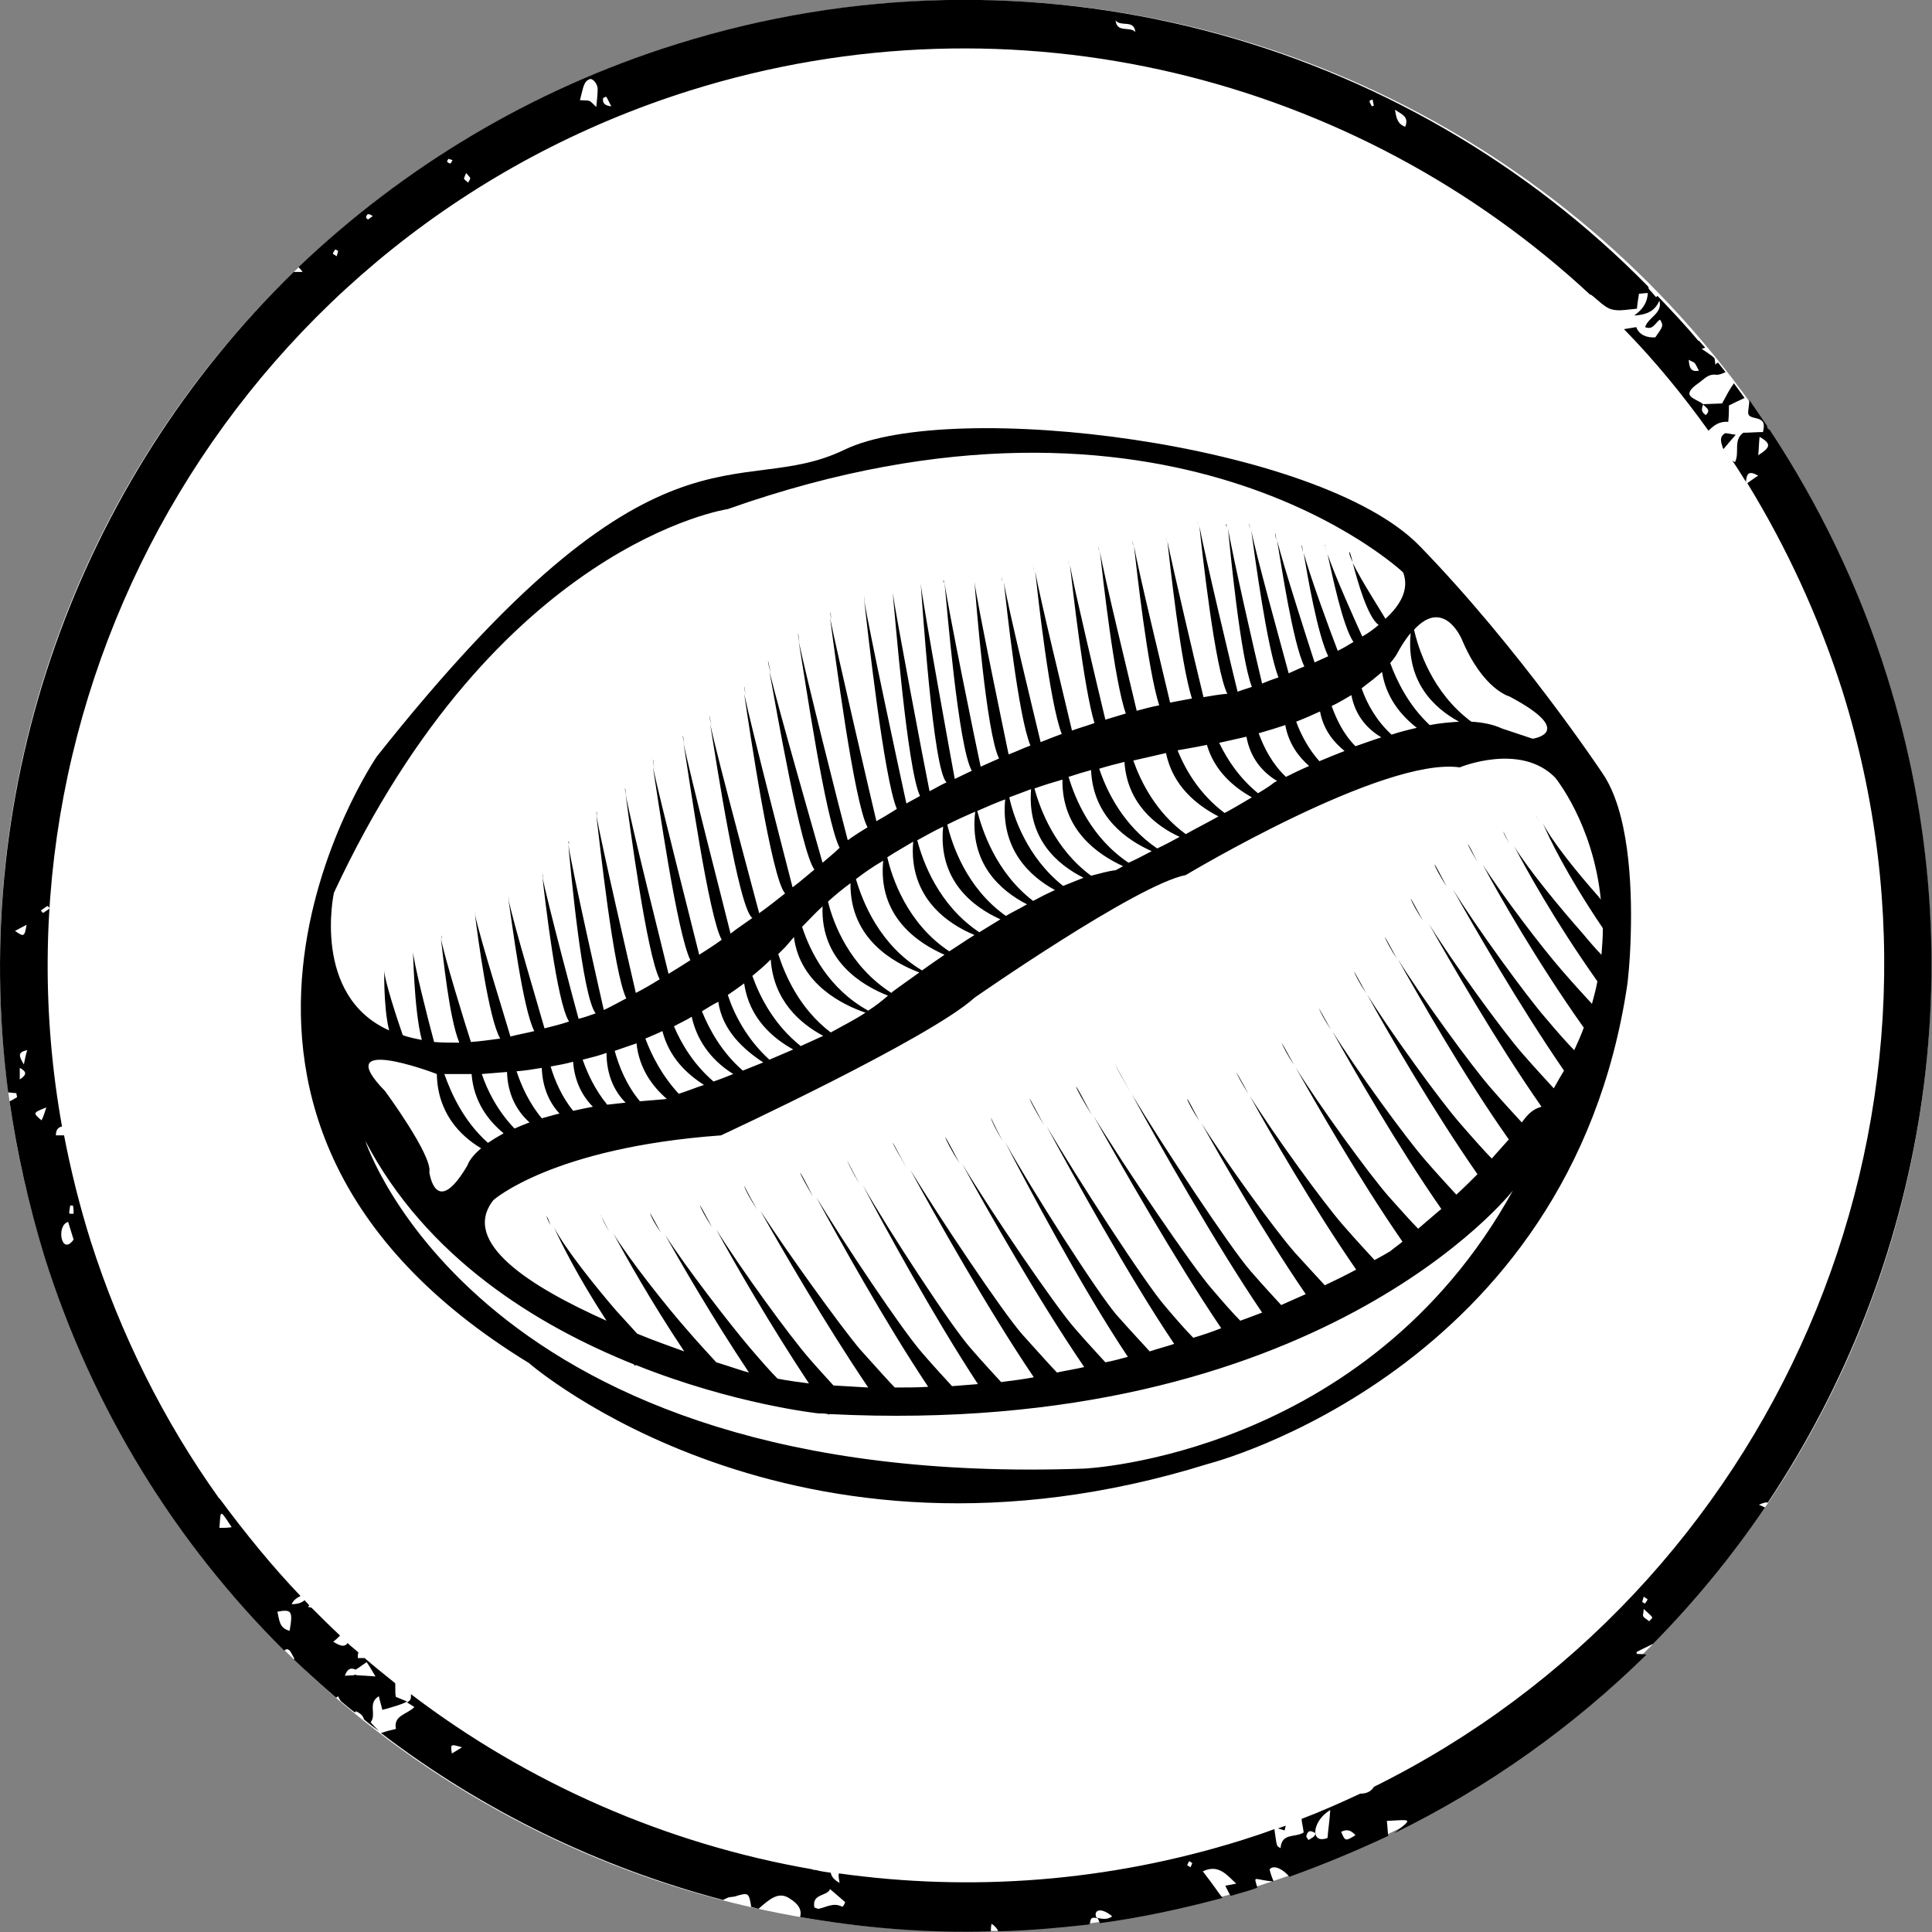 <?xml version="1.0" encoding="utf-8"?>
<!-- Generator: Adobe Illustrator 26.3.1, SVG Export Plug-In . SVG Version: 6.00 Build 0)  -->
<svg version="1.1" xmlns="http://www.w3.org/2000/svg" xmlns:xlink="http://www.w3.org/1999/xlink" x="0px" y="0px"
	 viewBox="0 0 283.5 283.5" style="enable-background:new 0 0 283.5 283.5;" xml:space="preserve">
<rect x="0" y="0" width="283.5" height="283.5" fill="#808080" stroke="none"/>
<style type="text/css">
	.st0{fill:#FFFFFF;}
</style>
<g id="Calque_2">
	<circle class="st0" cx="141.7" cy="141.7" r="141.7"/>
</g>
<g id="Calque_1">
	<g>
		<path d="M177.3,214.8c0,0,53.1-13.5,61.5-70.4c0,0,0.4-3.1,0.5-7.4l0,0l0,0c0.2-7.3-0.3-18-4.2-23.6c0,0-12.1-18.2-26.8-33.3
			S139.6,58.4,123.9,66S96.6,58.9,55.3,111c0,0-36.4,53.1,22.3,89C77.6,200,116.3,233.8,177.3,214.8z M64.1,157.6
			c0.1,5.6,3.3,9,6.5,10.9c-1.7,1.4-2,2.5-2,2.5c-4.7,8-5.6,1-5.6,1c0.5-2.4-6.5-11.9-6.5-11.9C48.4,151.8,63.1,157.2,64.1,157.6z
			 M207,92.9c-0.7,7.1,3.4,11,7.1,13c-1.4,0.1-2.8,0.2-4.3,0.5c-3.1-2.9-4.8-6.4-5.8-9.1c0.6-0.7,0.9-1.2,0.9-1.2
			C205.6,94.8,206.3,93.7,207,92.9z M204.2,107.8c-2.2-2-3.6-4.5-4.4-6.8c1.2-0.9,2.2-1.7,3-2.4c0.6,3.8,2.8,6.4,5.1,8.2
			C206.6,107.1,205.4,107.4,204.2,107.8z M202.7,108.2c-1.3,0.4-2.6,0.9-3.8,1.3c-1.8-1.8-2.8-4-3.5-5.9c1.1-0.5,2-1.1,2.9-1.6
			C198.9,105.1,200.7,107,202.7,108.2z M197.3,110.2c-1.3,0.5-2.5,1-3.7,1.5c-1.6-1.8-2.7-3.9-3.4-5.8c1.3-0.5,2.4-1,3.5-1.5
			C194.2,107.1,195.7,108.9,197.3,110.2z M188.7,114c-2-1.9-3.2-4.2-4-6.4c1.4-0.4,2.7-0.8,3.9-1.2c0.5,2.7,1.9,4.6,3.5,6
			C190.7,113,189.5,113.6,188.7,114z M187.4,114.6c-0.2,0.1-0.4,0.2-0.4,0.2c-0.6,0.5-1.4,1-2.4,1.6c-2.7-2.2-4.5-4.9-5.7-7.4
			c1.4-0.3,2.7-0.6,4-0.9C183.5,111.4,185.4,113.4,187.4,114.6z M183.7,117c-1.2,0.7-2.5,1.5-4,2.3c-3.6-2.7-5.7-6.2-6.9-9.2
			c1.7-0.3,2.8-0.5,2.8-0.5c0.5-0.1,1-0.2,1.5-0.3C178.2,113.1,181,115.5,183.7,117z M178.8,119.8c-1.6,0.9-3.2,1.7-4.8,2.6
			c-4.4-3.2-6.6-7.7-7.7-10.8c1.8-0.4,3.5-0.8,4.8-1.1C172.1,115.4,175.7,118.2,178.8,119.8z M173.1,122.8c-1.1,0.6-2.2,1.2-3.3,1.7
			c-5-3.4-7.4-8.4-8.5-11.7c1.3-0.4,2.5-0.7,3.7-1C165.4,117.9,169.6,121.2,173.1,122.8z M169,124.9c-1.3,0.7-2.5,1.3-3.4,1.7
			c-5.5-3.7-7.8-9.3-8.8-12.6c1.2-0.4,2.2-0.7,3.3-1C160.4,119.9,165.4,123.3,169,124.9z M164.8,127.1c-0.7,0.4-1.1,0.6-1.1,0.6
			c-1.1,0.1-2.3,0.5-3.6,0.8c-5.3-3.9-7.5-9.8-8.3-12.8c1.4-0.5,2.7-0.9,4.1-1.3C155.8,121.8,161.1,125.4,164.8,127.1z M159,128.8
			c-1,0.4-2,0.8-3,1.2c-5.3-4.2-7.3-10.2-7.9-13c1.1-0.4,2.1-0.8,3.2-1.2C150.7,123.1,155.2,126.9,159,128.8z M154.8,130.6
			c-1.1,0.5-2.1,1-3.2,1.6c-5.5-4.2-7.5-10.5-8.2-13.2c1.4-0.6,2.7-1.2,4.1-1.7C146.8,124.6,151.1,128.6,154.8,130.6z M150.7,132.7
			c-1,0.6-2.1,1.1-3.1,1.7c-5.8-4.1-7.9-10.5-8.6-13.4c1.4-0.7,2.7-1.3,4.1-1.9C142.2,126.7,146.8,130.7,150.7,132.7z M146.8,134.9
			c-1,0.6-2.1,1.3-3.1,1.9c-6-4-8.3-10.4-9.1-13.5c1.3-0.7,2.5-1.4,3.8-2C137.6,129.2,142.8,133.1,146.8,134.9z M143,137.2
			c-1.3,0.8-2.6,1.7-3.7,2.4c-6.2-4.1-8.4-10.8-9.1-13.8c1.2-0.8,2.5-1.5,3.8-2.3C133.3,131.7,139.1,135.6,143,137.2z M138.6,140.1
			c-1.2,0.8-2.3,1.6-3.3,2.3c-6.2-3.7-8.7-10-9.7-13.4c1.3-1,2.6-1.9,4-2.7C128.8,134.5,134.7,138.4,138.6,140.1z M134.9,142.7
			c-2.4,1.7-3.9,2.8-3.9,2.8c-0.1,0.1-0.1,0.1-0.2,0.2c-6.1-3.9-8.5-10.1-9.3-13.4c1.1-1,2.2-1.9,3.3-2.7
			C124.7,137.8,131.2,141.3,134.9,142.7z M130.3,146.1c-0.8,0.7-1.8,1.5-2.9,2.2c-5.8-3.2-8.5-8.6-9.7-12.3c1-1,2-2.1,3-3
			C120.4,141,126.5,144.6,130.3,146.1z M127,148.6c-1.5,1-3.3,1.9-5.1,2.9c-4.6-3.5-6.7-8.4-7.7-11.5c0.7-0.7,1.1-1.1,1.1-1.1
			c0.4-0.5,0.8-0.9,1.2-1.4C117.4,144.5,123.8,147.5,127,148.6z M120.8,152c-1.1,0.5-2.2,1-3.3,1.5c-3.9-3.1-6-7.2-7.1-10.3
			c1.1-0.9,2-1.7,2.7-2.4C113.5,146.8,117.4,150.2,120.8,152z M116.4,154c-1.2,0.5-2.3,1-3.5,1.5c-3.3-3-5.2-6.7-6.1-9.5
			c0.9-0.6,1.7-1.2,2.4-1.7C109.9,149.3,113.3,152.3,116.4,154z M112,155.9c-1,0.4-2,0.8-3,1.2c-3.1-2.7-4.9-6-6-8.7
			c0.8-0.5,1.6-1,2.4-1.4C106,151.2,109.1,154,112,155.9z M107.6,157.6c-1,0.4-2,0.8-2.9,1.1c-2.9-2.5-4.7-5.5-5.8-8.1
			c0.9-0.5,1.8-0.9,2.6-1.4C102.4,153.3,105,156,107.6,157.6z M103.3,159.2c-1.5,0.5-2.7,1-3.7,1.3c-2.5-2.7-4-5.7-4.9-8.1
			c0.9-0.4,1.7-0.7,2.5-1.1C98.2,155.2,100.8,157.6,103.3,159.2z M97.5,161.3c-1.3,0.1-2.4,0.2-3.6,0.3c-2-2.4-3.1-5.2-3.7-7.4
			c1.1-0.4,2.1-0.7,3.2-1.1c0.4,3.7,2.3,6.3,4.5,8.2C97.7,161.2,97.5,161.3,97.5,161.3z M89.1,162.1c-1.8-2.2-2.9-4.6-3.6-6.6
			c1.2-0.3,2.4-0.6,3.5-1c0,3.3,1.2,5.7,2.8,7.3C90.9,161.9,90,162,89.1,162.1z M84.1,163c-1.7-2.1-2.7-4.5-3.3-6.5
			c1.1-0.2,2.2-0.4,3.3-0.7c0.2,2.9,1.4,5.1,2.9,6.6C86,162.6,85,162.8,84.1,163z M79.5,164.1c-1.9-2.3-3-4.8-3.7-6.9
			c1.3-0.1,2.5-0.3,3.7-0.5c0.1,3,1.2,5.2,2.6,6.7C81.2,163.6,80.3,163.9,79.5,164.1z M75.5,165.6c-2.5-2.6-4-5.6-4.8-8
			c1.3-0.1,2.5-0.2,3.7-0.3c0.1,3.4,1.5,5.8,3.3,7.4C76.9,165,76.2,165.3,75.5,165.6z M71.6,167.7c-3.6-3.2-5.4-7.3-6.4-10.1
			c1.3,0,2.7,0,4,0c0.3,4,2.4,6.8,4.7,8.7C73,166.8,72.2,167.3,71.6,167.7z M205.9,84c0.9,2.4-0.3,4.7-2.6,6.8
			c-0.7-1.2-3.6-5.7-4.8-8.2c0.7,2.7,2.2,8,3.8,9.1c-0.7,0.6-1.5,1.2-2.4,1.7c-1.1-2.4-4.1-9.1-5.1-12.1c0.7,3.1,2.2,10.5,3.8,12.9
			c-0.8,0.5-1.5,0.9-2.3,1.3c-1.2-3.1-4.2-11.3-5-14.4c0.5,3.1,2,11.9,3.6,15.2c-0.7,0.3-1.3,0.6-2,0.9c-1.1-3.4-4.6-14.3-5.5-17.9
			c0.6,3.5,2.3,15,4,18.5c-0.8,0.3-1.6,0.7-2.3,1c-1.1-4.1-4.8-17.4-5.5-21c0.5,3.6,2.3,17.2,4,21.6c-0.9,0.3-1.7,0.6-2.4,0.9
			c-1-4.1-4.5-19.5-5-22.8c0.3,3.2,1.8,18.9,3.5,23.3c-0.9,0.3-1.6,0.5-2.1,0.7c-0.6-2.4-4.9-20.4-5.6-24.3
			c0.4,3.8,2.3,21.1,4.1,24.6c-1.2,0.1-2.3,0.3-3.5,0.5c-1.2-4.9-4.6-19.4-5.3-22.9c0.4,3.4,1.9,17.7,3.6,23.1
			c-1.1,0.2-2.2,0.4-3.2,0.6c-1.1-4.7-4.7-19.5-5.3-23c0.4,3.5,2,18.1,3.7,23.4c-1.1,0.2-2.2,0.5-3.3,0.8c-1-4.3-4.8-19.8-5.4-23.4
			c0.4,3.6,2.1,19,3.8,23.8c-1,0.3-2,0.6-3,0.9c-1.2-5-4.6-19.3-5.2-22.7c0.4,3.4,2,17.9,3.6,23.2c-1.1,0.4-2.2,0.7-3.3,1.1
			c-1-4.3-4.8-19.8-5.4-23.4c0.4,3.6,2.1,19.3,3.9,23.9c-1.1,0.4-2.1,0.8-3.1,1.2c-1-4.2-4.8-19.8-5.4-23.5c0.4,3.6,2.1,19.6,3.9,24
			c-1.1,0.4-2.1,0.9-3.2,1.3c-0.7-3.4-4.7-22.6-5-25.3c0.2,2.6,1.7,22.1,3.6,25.9c-0.9,0.4-1.8,0.8-2.7,1.2
			c-0.7-3.2-4.9-23.8-5.3-27c0.3,3,2,24.1,4,27.6c-0.8,0.4-1.7,0.8-2.5,1.2c-0.1-0.5-4.8-26.3-5-28.7c0.2,2.4,1.8,27.5,3.8,29.2
			c-0.9,0.4-1.7,0.9-2.5,1.3c-0.8-3.9-5-26.1-5.4-29.1c0.3,2.9,2.1,25.8,4,29.8c-0.7,0.4-1.3,0.7-2,1.1c-1-4.6-5.5-25.5-6.2-29.9
			c0.5,4.4,2.9,26.2,4.8,30.7c-1.1,0.7-2.1,1.3-3,1.8c-0.9-3.8-5.8-24.9-6.8-29.8c0.7,5.1,3.5,27,5.5,30.7c-1.5,0.9-2.5,1.6-2.9,1.9
			c-1.3-4.9-6.1-24-7.2-29.2c0.9,5.4,3.9,26.1,6,30.3c-0.8,0.8-1.7,1.5-2.5,2.2c-1-3.6-6.4-22.3-7.8-28.1c1.1,6,4.6,26.3,6.6,29.1
			c-1.1,0.9-2.1,1.8-3.2,2.6c-0.8-3.1-6-23.2-7.1-28.4c0.8,5.4,4,27.1,6,29.3c-1.3,1-2.5,2-3.8,2.9c-0.4-1.6-6-22.2-7.2-27.8
			c0.9,5.6,4.2,27.2,6.2,28.5c-1.1,0.8-2.2,1.5-3.2,2.3c-0.9-3.7-5.9-23-6.9-28c0.8,5.1,3.7,25.5,5.6,28.9c-1.1,0.8-2.2,1.5-3.3,2.2
			c-1.1-4.5-5.8-22.8-6.8-27.6c0.8,5,3.5,24.2,5.5,28.4c-1.1,0.7-2.2,1.4-3.2,2c-0.9-3.8-5.5-21.9-6.3-26.4c0.6,4.6,3.1,23.5,5,27.2
			c-1.3,0.8-2.5,1.5-3.5,2c-0.9-3.9-5.1-22.1-5.8-26.1c0.5,4,2.5,23,4.4,26.9c-1.7,0.9-2.8,1.5-3.3,1.7c-0.3-1.3-4.7-20.7-5.2-24.3
			c0.3,3.4,2,22.2,4,24.8c-0.8,0.3-1.7,0.6-2.5,0.8c-0.5-1.8-4.6-17.2-5.3-20.8c0.4,3.5,2.1,18.4,3.9,21.2c-1.2,0.4-2.4,0.7-3.6,1
			c-0.7-2.5-4.6-15.5-5.3-19c0.5,3.3,2.1,16.1,3.8,19.4c-1.2,0.3-2.4,0.5-3.5,0.8c-0.5-1.8-4.5-14.5-5.2-17.9
			c0.4,3.2,2,15.3,3.7,18.2c-1.5,0.2-2.9,0.4-4.3,0.5c-0.9-2.8-3.9-12.5-4.4-15.2c0.3,2.4,1.2,11.7,2.7,15.3c-1.3,0-2.5,0-3.7-0.1
			c-0.9-3.3-3.1-12-3.1-13.4c0-1,0.1,8.7,1.3,13.1c-1-0.2-2-0.4-2.8-0.7c-0.8-2.3-2.7-8.1-2.7-9.4c0-1-0.2,5.1,0.7,8.7
			C45.7,146.1,49,131,49,131c23.9-51.3,57.8-56.3,57.8-56.3C171.8,51.7,205.9,84,205.9,84z M220.4,106.9c-1.3-0.6-2.8-0.9-4.5-1
			c-5.8-4.3-7.8-10.8-8.4-13.5c4.4-4.8,7,1.4,7,1.4c3.1,7.4,7,8.4,7,8.4c10,5.3,3.4,6.2,3.4,6.2L220.4,106.9z M223.3,164.7
			c-0.9-1-2.6-2.8-4.5-5c-2.9-3.3-10.3-13.5-13.7-19c3.1,5.5,9.6,17,16.3,26.5c-0.8,0.9-1.6,1.8-2.5,2.8c-0.9-0.9-2.6-2.8-4.6-5.1
			c-2.9-3.3-10.3-13.5-13.7-19c3,5.5,9.6,16.9,16.2,26.4c-1,1-2,2-3.1,3c-0.9-1-2.6-2.8-4.5-5c-2.9-3.3-10.3-13.5-13.7-19
			c3,5.4,9.4,16.6,16,26.1c-1.1,0.9-2.2,1.9-3.4,2.9c-1-1-2.5-2.7-4.3-4.7c-2.9-3.3-10.3-13.5-13.7-19c3,5.3,9.2,16.2,15.7,25.6
			c-0.6,0.5-1.2,0.9-1.8,1.4c0,0-0.8,0.5-2.3,1.3c-0.9-1-2.6-2.8-4.6-5.1c-2.9-3.3-10.3-13.5-13.7-19c2.9,5.3,9.2,16.2,15.6,25.5
			c-1.3,0.7-2.9,1.5-4.6,2.3c-0.9-1-2.6-2.8-4.4-4.8c-2.9-3.3-10.3-13.5-13.7-19c2.9,5.2,9,15.9,15.3,25.1c-1.1,0.5-2.3,1-3.6,1.6
			c-0.9-1-2.6-2.8-4.5-5c-2.9-3.3-12.9-18.4-17.4-25.9c3.9,7.1,12.3,22,19.1,32c-1,0.4-2.1,0.8-3.2,1.2c-1-1-2.5-2.7-4.2-4.7
			c-2.9-3.3-12.8-17.9-17.3-25.3c3.9,7,12,21.2,18.7,31.1c-1.3,0.5-2.7,1-4.1,1.4c-1-1-2.5-2.7-4.1-4.6c-2.9-3.3-13-18.9-17.4-26.4
			c3.8,7,11.9,21.8,18.7,31.9c-1.2,0.4-2.4,0.7-3.6,1.1c-0.7-0.8-2.7-2.9-4.9-5.4c-2.9-3.4-12.4-18.3-16.3-25.3
			c3.4,6.6,11.2,21.3,18,31.5c-1.1,0.3-2.2,0.6-3.3,0.8c-0.9-1-2.6-2.8-4.5-5c-2.9-3.3-12.3-17.1-16.5-24.1
			c3.6,6.6,11.2,20,17.9,29.8c-1.3,0.3-2.6,0.5-4,0.8c-0.5-0.5-2.6-2.8-5.1-5.6c-2.9-3.3-12.2-17.2-16.4-24.1
			c3.6,6.6,11.4,20.5,18.1,30.4c-1.6,0.3-3.2,0.5-4.8,0.7c-0.9-1-2.6-2.8-4.5-5c-2.9-3.3-12-17.2-15.8-23.9
			c3.2,6.1,10.4,19.3,16.9,29.2c-1.3,0.1-2.6,0.2-3.8,0.3c-0.9-1-2.6-2.8-4.4-4.9c-2.9-3.3-11.6-16.3-15.5-22.8
			c3.2,5.9,10,18.2,16.4,27.8c-1.6,0.1-3.3,0.1-4.9,0.1c-0.5-0.5-2.6-2.8-5.1-5.6c-2.8-3.3-10.8-14.4-14.6-20.3
			c3.1,5.5,9.5,16.6,15.8,25.9c-1.7-0.1-3.4-0.2-5.1-0.3c-0.9-1-2.2-2.4-3.5-3.9c-2.9-3.3-10.3-13.5-13.7-19
			c2.6,4.8,7.9,14,13.6,22.6c-1.5-0.2-3.1-0.4-4.6-0.7c-1-1-2.5-2.7-4.2-4.7c-2.8-3.3-9.3-11.7-12.3-16.4
			c2.3,4.1,6.9,12.1,12.3,20.2c-1.2-0.3-2.8-0.9-4.8-1.5c-0.9-1-2.6-2.8-4.4-4.9c-2.9-3.3-8.3-10.1-10.7-14
			c1.8,3.3,5.4,9.8,10.4,17.3c-2.2-0.8-4.5-1.6-6.9-2.6c-0.9-1-1.9-2.1-3.1-3.4c-3.1-3.6-7.5-9.1-9.1-12.2c1,2.2,3.4,7.1,7.7,13.7
			c-11.2-5-21.5-11.5-16.6-17.7c0,0,8.6-7.7,33.4-9.5c0,0,30.6-14.2,37.2-20.2c0,0,23.8-16.6,31-18c0,0,29-17.4,40.2-15.8
			c0,0,8.9-3.7,14,1.5c0,0,5.6,6.8,6.7,17.9c-0.1-0.1-0.2-0.3-0.3-0.4c-3.2-3.6-6.9-8.2-8.2-10.8c0.9,2.1,3.4,7.4,8.8,15.4
			c0,1.3-0.1,2.6-0.2,3.9c-0.9-0.9-1.9-2.1-3-3.4c-3-3.4-7.8-9.2-9.8-12.5c1.7,3.2,5.7,10.6,12.2,19.8c-0.2,1.1-0.5,2.2-0.8,3.3
			c-0.9-1-2.6-2.8-4.4-4.9c-2.9-3.3-8.9-11.2-11.6-15.5c2.4,4.5,8,14.3,14.8,23.9c-0.4,1.1-0.9,2.2-1.4,3.3c-1-1-2.5-2.7-4.1-4.6
			c-2.9-3.3-10.3-13.5-13.7-19c3.1,5.5,9.7,17,16.3,26.6c-0.5,0.8-1,1.7-1.5,2.6c-0.9-1-2.6-2.8-4.6-5.1c-2.9-3.3-10.3-13.5-13.7-19
			c3.1,5.5,9.8,17.2,16.5,26.8C224.7,162.8,224,163.8,223.3,164.7z M53.6,167.4c9,17.2,25.2,27.1,39.4,32.8c0.1,0.1,0.1,0.2,0.2,0.2
			l0.1-0.1c14.5,5.8,26.8,7.1,26.8,7.1c0.5,0,0.9,0,1.4,0.1c0,0,0.1,0.1,0.1,0.1l0.1-0.1c71.9,3.6,100.3-32.8,100.3-32.8
			c-21.5,39-62.9,40.8-62.9,40.8C70.2,218.7,53.6,167.4,53.6,167.4z"/>
		<path d="M198,81.1c0-0.4,0.2,0.3,0.5,1.4C198.2,81.9,198,81.4,198,81.1z"/>
		<path d="M194.4,80c0-0.3,0.1,0.3,0.3,1.3C194.6,80.7,194.5,80.2,194.4,80z"/>
		<path d="M191,80c0-0.2,0.1,0.2,0.2,1.1C191.1,80.6,191,80.2,191,80z"/>
		<path d="M187.1,78.3c0-0.2,0.1,0.2,0.2,1C187.2,78.8,187.1,78.5,187.1,78.3z"/>
		<path d="M183.3,76.9c0-0.2,0.1,0.2,0.1,0.9C183.4,77.4,183.3,77,183.3,76.9z"/>
		<path d="M180,77.5c0-0.3-0.1-0.4-0.1-0.5C180,76.8,180,77,180,77.5z"/>
		<path d="M175.7,76.5c0-0.2,0,0.1,0.1,0.7C175.8,76.9,175.7,76.7,175.7,76.5z"/>
		<path d="M171.1,78.7c0-0.2,0,0.1,0.1,0.7C171.2,79.1,171.1,78.8,171.1,78.7z"/>
		<path d="M166.2,79.4c0-0.2,0,0.1,0.1,0.7C166.2,79.8,166.2,79.5,166.2,79.4z"/>
		<path d="M161.2,80.2c0-0.2,0,0.1,0.1,0.7C161.2,80.5,161.2,80.3,161.2,80.2z"/>
		<path d="M156.7,82.1c0-0.2,0,0.1,0.1,0.7C156.8,82.5,156.7,82.2,156.7,82.1z"/>
		<path d="M151.6,83c0-0.2,0,0.1,0.1,0.7C151.7,83.4,151.6,83.1,151.6,83z"/>
		<path d="M147,84.7c0-0.2,0,0.1,0.1,0.7C147,85,147,84.8,147,84.7z"/>
		<path d="M142.8,85.5c0-0.1,0-0.2,0-0.3C142.8,85.1,142.8,85.2,142.8,85.5z"/>
		<path d="M138.5,85.6c0-0.1,0-0.3,0-0.4C138.4,85.1,138.4,85.3,138.5,85.6z"/>
		<path d="M135,85.8c0,0,0-0.1,0-0.2C135,85.5,135,85.6,135,85.8z"/>
		<path d="M131,87.3c0-0.1,0-0.3,0-0.3C131,86.8,131,87,131,87.3z"/>
		<path d="M126.9,88.3c-0.1-0.4-0.1-0.7-0.1-0.8C126.8,87.3,126.8,87.7,126.9,88.3z"/>
		<path d="M121.8,89.9c0-0.2,0.1,0.2,0.2,1C121.9,90.4,121.8,90,121.8,89.9z"/>
		<path d="M117.1,93c0-0.2,0.1,0.3,0.2,1.3C117.2,93.7,117.1,93.1,117.1,93z"/>
		<path d="M112.7,97c0-0.2,0.1,0.5,0.4,1.7C112.8,97.8,112.7,97.2,112.7,97z"/>
		<path d="M109.2,100.8c0-0.2,0.1,0.3,0.2,1.2C109.3,101.4,109.2,100.9,109.2,100.8z"/>
		<path d="M104.1,105.1c0-0.2,0.1,0.4,0.3,1.3C104.2,105.7,104.1,105.2,104.1,105.1z"/>
		<path d="M100.2,108c0-0.2,0.1,0.3,0.2,1.2C100.3,108.6,100.2,108.2,100.2,108z"/>
		<path d="M95.8,111.5c0-0.2,0.1,0.3,0.2,1.2C95.9,112.1,95.8,111.6,95.8,111.5z"/>
		<path d="M91.7,115.7c0-0.2,0.1,0.2,0.2,1C91.8,116.2,91.7,115.8,91.7,115.7z"/>
		<path d="M87.5,119.1c0-0.2,0,0.1,0.1,0.7C87.6,119.4,87.6,119.2,87.5,119.1z"/>
		<path d="M83.5,124c0-0.2-0.1-0.4-0.1-0.5C83.5,123.4,83.5,123.6,83.5,124z"/>
		<path d="M79.6,128.2c0-0.2,0,0.1,0.1,0.7C79.6,128.6,79.6,128.3,79.6,128.2z"/>
		<path d="M74.6,131.4c0-0.2,0,0.1,0.1,0.8C74.7,131.8,74.6,131.5,74.6,131.4z"/>
		<path d="M69.7,133.6c0-0.2,0,0.1,0.1,0.7C69.8,134,69.7,133.7,69.7,133.6z"/>
		<path d="M64.8,137.3c0-0.2,0,0,0.1,0.5C64.8,137.6,64.8,137.4,64.8,137.3z"/>
		<path d="M225.7,120.3c-0.3-0.6-0.4-0.9-0.4-0.9C225.4,119.7,225.6,120,225.7,120.3z"/>
		<path d="M225.8,120.5c0,0,0-0.1-0.1-0.1C225.8,120.4,225.8,120.4,225.8,120.5z"/>
		<path d="M221.5,123.8c-0.4-0.7-0.8-1.3-0.9-1.8C220.6,122,220.9,122.7,221.5,123.8z"/>
		<path d="M216.8,126.5c-0.7-1.2-1.2-2.1-1.4-2.6C215.5,123.9,216,124.9,216.8,126.5z"/>
		<path d="M212.3,130.1c-1-1.5-1.6-2.7-1.8-3.2C210.6,126.8,211.2,128.1,212.3,130.1z"/>
		<path d="M208.8,135.1c-1-1.5-1.6-2.7-1.8-3.2C207.1,131.9,207.7,133.1,208.8,135.1z"/>
		<path d="M205,140.7c-1-1.5-1.6-2.7-1.8-3.2C203.2,137.4,203.9,138.7,205,140.7z"/>
		<path d="M200.5,145.8c-1-1.5-1.6-2.7-1.8-3.2C198.7,142.5,199.4,143.8,200.5,145.8z"/>
		<path d="M195.3,151.1c-1-1.5-1.6-2.7-1.8-3.2C193.5,147.9,194.2,149.1,195.3,151.1z"/>
		<path d="M189.9,156.3c-1-1.5-1.6-2.7-1.8-3.2C188.1,153,188.8,154.3,189.9,156.3z"/>
		<path d="M183.2,160.5c-1-1.5-1.6-2.7-1.8-3.2C181.4,157.3,182.1,158.5,183.2,160.5z"/>
		<path d="M176,164.5c-1-1.5-1.6-2.7-1.8-3.2C174.3,161.2,174.9,162.5,176,164.5z"/>
		<path d="M165.9,160.3c-1.2-2.1-2.1-3.6-2.2-4.1C163.6,156.2,164.5,157.8,165.9,160.3z"/>
		<path d="M160.2,163.6c-1.3-2.1-2.1-3.6-2.3-4.1C158,159.4,158.8,161,160.2,163.6z"/>
		<path d="M153.2,165.1c-1.2-2-2-3.4-2.1-3.9C151.1,161.2,151.9,162.7,153.2,165.1z"/>
		<path d="M147.1,167.4c-1-1.7-1.6-2.9-1.7-3.4C145.4,164,146,165.3,147.1,167.4z"/>
		<path d="M140.8,170.7c-1.2-1.9-2-3.4-2.1-3.9C138.7,166.8,139.5,168.2,140.8,170.7z"/>
		<path d="M133.1,171.5c-1.1-1.9-1.9-3.3-2.1-3.8C131.1,167.7,131.8,169.2,133.1,171.5z"/>
		<path d="M126.1,173.7c-1-1.7-1.6-2.9-1.8-3.4C124.3,170.3,125,171.6,126.1,173.7z"/>
		<path d="M119.3,175.6c-1-1.7-1.7-3-1.9-3.5C117.5,172.1,118.2,173.4,119.3,175.6z"/>
		<path d="M111.1,177.5c-1.1-1.7-1.8-3-1.9-3.5C109.2,174,109.9,175.4,111.1,177.5z"/>
		<path d="M104.5,180.1c-1-1.5-1.6-2.7-1.8-3.2C102.8,176.9,103.4,178.1,104.5,180.1z"/>
		<path d="M97,180.9c-0.9-1.3-1.5-2.4-1.6-2.9C95.4,178,96,179.1,97,180.9z"/>
		<path d="M89.4,180.7c-0.6-1-1.1-1.9-1.2-2.4C88.1,178.3,88.6,179.2,89.4,180.7z"/>
		<path d="M80.8,179.8c-0.3-0.5-0.5-1-0.6-1.3C80.3,178.5,80.5,179,80.8,179.8z"/>
	</g>
	<g>
		<path d="M58,247c-1.5-1.2-3-2.4-4.5-3.7c-0.3,0-0.6,0-1,0c0-0.3,0-0.6,0.1-0.8c-0.5-0.5-1.1-0.9-1.6-1.4c-0.4,0.6-1,0.5-2.1-0.2
			c0.4-0.3,0.7-0.6,1-0.9c-1.4-1.3-2.8-2.7-4.2-4.1c-0.2,0-0.3-0.1-0.5-0.1c0.1-0.1,0.1-0.2,0.2-0.2c-0.2-0.3-0.5-0.5-0.7-0.8
			c-0.4,0.4-1.1,0.6-1.9,0.6c0.3-0.7,0.9-1,1.3-1.2c-4.2-4.4-8.1-9.2-11.8-14.2c-0.1-0.1-0.1-0.1-0.2-0.2
			c-8-11.2-14.4-23.9-18.8-37.7c-1.6-5.1-2.9-10.3-3.9-15.5c-0.3,0-0.7,0-1.2,0c0-0.9,0.4-1.2,0.9-1.3
			c-11.8-65.6,26.9-131.5,92.1-152c47.8-15,97.9-1.9,132.2,30c0,0,0-0.1,0-0.1c1.1,0.8,2,1.9,3.1,2.2c1.1,0.3,2.4,0,3.7-0.1
			c0.1-1,0.2-1.5,0.3-2.2c0.4,0,0.8-0.1,1.3-0.1c-0.1,1.6-0.9,2.5-2,3.3c1.6-0.1,3-0.5,3.7-2.2c0.5,1.9-1.6,2.4-2.1,3.9
			c1.2,0.5,1.5-0.7,2.2-1.1c0.5,0.9,0.5,0.9-0.7,2.6c-1.3,0.1-2.4-0.4-2.8-1.5c-0.6,0.1-1.2,0.2-1.8,0.3c4.5,4.6,8.6,9.6,12.4,14.9
			c0.8-0.8,1.6-1.4,2.9-1.3c0.1-0.9,0.1-1.7,0.1-2.4c0.8-0.4,1.4-0.7,2.3-1.1c-0.5-0.7-1.1-1.5-1.6-2.2c0,0,0,0,0,0.1
			c-0.6,0.8-1.1,1.8-1.7,2.9c-2.2,0.1-2.8,0.1-2.8,0.1c0,0,0,0,0,0c0,0,0,0,0,0c0.3,0.5,1.3,0.8,0.4,1.6c-1.1-0.7-0.2-1.6-0.4-1.6
			c0,0,0,0,0,0c0,0,0,0,0,0c0,0,0,0,0,0c0,0,0,0,0,0c-1.1-0.9-3.6-1.1-0.5-3.2c0.7-0.5,1.3-1.3,2.5-1.1c0.4,0,0.9-0.2,1.3-0.4
			c-0.4-0.5-0.8-1-1.1-1.4c-0.2,0.1-0.3,0.2-0.4,0.3c0-0.4-0.1-0.7-0.1-0.9c-0.1-0.1-0.2-0.2-0.3-0.3c-0.3-0.2-0.8-0.6-1.6-1.1
			c0.2-0.1,0.4-0.1,0.5-0.2c-0.3-0.3-0.6-0.7-0.9-1c0,0-0.1,0-0.1,0c0,0,0,0,0,0c-1.9-2.3-4-4.5-6-6.6c0,0.1-0.1,0.1-0.2,0.2
			c-0.8-1-1.2-1.2-1.1-1.5C206.2,5.6,151.4-9.9,99.2,6.5c-21.4,6.7-40.2,18.2-55.4,32.7c0.2,0.2,0.4,0.4,0.6,0.7c-0.6,0-1,0-1.3,0
			C11.5,70.7-4.7,115.2,1.2,160.3c0.3,0,0.7,0.1,1.2,0.1c0,0.2,0.1,0.4,0.1,0.6c-0.7,0.4-0.8,0.5-1.1,0.6c1.1,7.6,2.8,15.2,5.1,22.7
			c7.1,22.6,19.4,42.2,35.2,57.9c0.1-0.1,0.3-0.2,0.5-0.2c0.4,0.3,0.2-0.1,1,1.4c0,0-0.1,0.1-0.1,0.1c2,1.9,4.1,3.8,6.2,5.6
			c0.1,0,0.2-0.1,0.3-0.2c0.1,0.2,0.2,0.4,0.4,0.7c0.7,0.6,1.4,1.2,2.1,1.7c0-0.1,0.1-0.1,0.1-0.2c0.7,0.3,1.1,0.7,1.2,1.2
			c0.7,0.6,1.5,1.2,2.2,1.7c-0.5-0.5-1.2-1.2-1.2-1.3c0.9-1.1-0.5-2.8,1.2-3.8c0.1,0.6,0.3,1.1,0.5,2c0.1,0,4.1-1.1,3.5-1.3
			c0,0,0,0,0,0c0,0,0,0,0,0c-0.1,0-0.5-0.2-1.5-0.6C58,248.8,58,248.1,58,247z M249.3,54.4c-1.2,0.2-1.4-0.4-1.5-1.6
			C248.9,53.4,248.5,52.9,249.3,54.4z M206.2,18.6c-1.1-0.4-1.3-1.2-1.5-2.5C205.7,16.8,206.8,17.1,206.2,18.6z M201.4,14.6
			c0.1,0.3,0.1,0.6,0.2,0.9c0,0-0.3,0.1-0.3,0.1C200.8,14.7,200.9,14.8,201.4,14.6z M166.6,4.7c-0.8-0.9-2.7,0.2-2.9-1.7
			C164.5,4,166.4,2.8,166.6,4.7z M88.5,14.4c0.6-0.3,0.3-0.5,1.2,1.2C88.6,15.5,88.4,15,88.5,14.4z M86.6,11.6
			c0.3-0.1,1.1,0.6,1.1,1.5c0,0.8-0.1,1.5-0.2,2.6c-1.2-1.1-0.6-0.9-2.4-1C85.6,12.9,85.6,11.9,86.6,11.6z M68.4,25.4
			c0.8,0.9,0.7,0.6,0.3,1.4C67.9,26.1,68,26.4,68.4,25.4z M65.8,23.3c0.2,0.1,0.4,0.1,0.6,0.2c-0.1,0.2-0.2,0.4-0.3,0.5
			c0,0-0.4-0.1-0.4-0.2C65.5,23.7,65.7,23.5,65.8,23.3z M54.7,31.7c-0.3,0.2-0.5,0.4-0.7,0.5c-0.1,0-0.3-0.3-0.3-0.3
			C53.9,31.1,54.3,31.5,54.7,31.7z M49.2,36.6c0.5,0.3,0.5,0,0.2,1C48.7,37.1,48.7,37.4,49.2,36.6z M7.3,133.3
			c-1.2,0.8-0.9,0.8-1.3,0.3C7.2,132.8,6.9,132.8,7.3,133.3z M2.2,136.6c0.6-0.3,1.1-0.6,1.7-0.9C3.6,137.5,3.5,137.5,2.2,136.6z
			 M2.9,158.4c0-0.8,0-1.2,0-1.7C3.8,157.2,4.1,157.6,2.9,158.4z M3.5,156.2c-0.7-1.2-1-1.8,0.5-2.1C3.8,154.7,3.7,155.2,3.5,156.2z
			 M6.1,164.4c-1.3-1.1-1.3-1.1,0.7-1.9C6.6,163.1,6.4,163.8,6.1,164.4z M10.3,176.9c0,0,0.3,0,0.4,0c0.1,0.4,0.1,0.8,0.1,1.2
			C10,178.1,10.1,178.3,10.3,176.9z M10,179.3c0.3,0.9,0.5,1.7,0.8,2.6C9,184.4,8.2,179.8,10,179.3z M32.2,224.2
			c0.2-2.7,0-2.8,1.8-0.1C33.3,224.2,32.8,224.2,32.2,224.2z M42.5,239.3c-1.6-0.4-1.5-1.7-1.8-2.8C42.8,236.1,43,236.4,42.5,239.3z
			 M52.1,245.7c-0.1,0.2-0.4,0.1-1.5,0.2c0.4-1.1,0.9-1.2,1.6-0.9c0.5-0.3,1-0.7,1.6-1.1c0.5,0.7,0.8,1.3,1.3,2.1
			C52.8,245.8,52.2,245.9,52.1,245.7z"/>
		<path d="M240.2,242.7c-0.1-0.4-0.4-0.1,2.4-1.5c0,0,0,0,0,0c6.1-6.2,11.6-12.9,16.4-20c-0.2-0.1-0.5-0.2-0.9-0.4
			c0.7-0.3,1.1-0.4,1.3-0.3c23-34.5,30.9-78.7,17.5-121.3c-4.1-13.1-10-25.2-17.2-36.1c-0.3-0.2-0.4-0.4-0.4-0.6
			c-0.9-1.3-1.7-2.5-2.6-3.8c-0.1,2.1-0.7,2.3,1.1,2.7c1.2,0.3,1.1,1,0.9,2c-1,0-2,0.1-2.9,0.1c-1.5,1.1-0.5,2.9-1.2,4.3
			c-0.1,0-0.2-0.1-0.4-0.2c0.7,1,1.3,2,2,3.1c0.1-1.2,0.4-1.7,1.8-0.9c-0.5,0.3-0.9,0.6-1.6,1.1c5.7,9.3,10.4,19.4,13.9,30.3
			c20.1,64-10.3,132.1-68.7,161c-0.4,0.7-1.1,1-2,1c-2.8,1.3-5.7,2.6-8.6,3.7c0,0.5,0.2,1.1,0.3,2c-1.3,0.8-3.2,0-3.4,2.3
			c-0.6-0.4-0.5,0-0.9-2.8c-1.6,0.6-3.1,1.1-4.7,1.6c-19.8,6.2-39.9,7.6-59.2,4.9c-0.1,0.4,0,0.8,0.1,1.4c-0.9-0.5-1.2-1-1.3-1.5
			c-0.7-0.1-1.5-0.2-2.2-0.4c-0.2,0-0.4,0-0.5-0.1c-21.4-3.7-41.7-12.6-58.9-25.7c0,0.5,0.1,0.9-0.6,1.2c0.1,0,0,0,0,0
			c0.3,0.2,0.7,0.4,1.1,0.7c-1.1,1.1-3.1,1.2-2.7,3.2c-0.9,0.2-1.6,0.4-2.2,0.6c14.9,11.4,32,19.7,50.2,24.5
			c0.2-0.1,0.4-0.2,0.6-0.3c0.4-0.2,1-0.1,1.4-0.3c1.7-0.5,1.8-0.4,2.1,1.4c0,0.1,0,0.1,0,0.2c0.4,0.1,0.7,0.2,1.1,0.3
			c1.7-1.5,3-2.6,4.6-1.5c1.3,0.8,1.8,1.7,1.5,2.7c9.2,1.6,18.5,2.4,28,2.1c0-0.3,0-0.7,0.1-1.1c0.5,0.3,0.8,0.7,1,1.1
			c4.4-0.1,8.8-0.5,13.3-1c0.1-0.1,0.2-0.3,0.2-0.5c0.1-0.8,0.9-0.4,1.1-0.4c0,0,0,0,0,0c0.1,0,0.1,0,0,0c0.1,0.2,0.2,0.5,0.3,0.7
			c6-0.8,12-2.1,18-3.7c-0.5-0.6-1.2-1.7-2.9-3.9c2.3-1.1,3.5,0.5,4.9,1.8c-0.5,0.1-0.9,0.2-1.6,0.3c0.3,0.6,0.5,1.1,0.8,1.5
			c1.3-0.4,2.6-0.7,3.9-1.2c-0.5-1.9-0.7-1.2,2.4-0.9c-0.3-0.7-0.5-1.3-0.6-1.8c0.7-0.8,2.2,0.2,2.9,1.1c5-1.8,9.8-3.8,14.5-6
			c-0.1-0.9-0.1-1.5-0.2-2.2c3.8-0.2,3.8-0.4,1.1,1.8c13.9-6.8,26.3-15.7,37-26.2C240.9,242.7,240.5,242.7,240.2,242.7z M258,66.8
			c0.1-1,0.1-1.8,0.2-2.7C259.9,65.1,259.9,65.6,258,66.8z M242,237.9c-1.2-0.9-0.9-0.5-0.8-1.8C242.8,237.6,242.6,237.2,242,237.9z
			 M241.2,234.3c0.7,0.5,0.7,0.2,0.2,1C240.9,235,240.9,235.3,241.2,234.3z M66.3,257.3c-0.2-1.4-0.2-1.4,1.5-0.9
			C67.1,256.8,66.7,257.1,66.3,257.3z M123.6,279.8c-1.3-0.7-2.4,0.1-3.5,0.3c-0.1,0-0.3-0.1-0.6-0.2c-0.4-2.1,1.9-1.6,2.3-2.7
			c0.7,0.6,1.4,1.2,2.2,1.9C124,279.3,123.7,279.8,123.6,279.8z M160.9,281.4C160.9,281.4,160.9,281.4,160.9,281.4
			C160.9,281.4,160.9,281.4,160.9,281.4c-0.5-1,0.5-1.7,2.3-0.2C162.3,281.9,161.1,281.4,160.9,281.4z M174.7,274
			c-0.6-0.4-0.6-0.1-0.2-0.9C175.1,273.5,175,273.2,174.7,274z M193,269.2c-0.3,0.4,0,0.2-1,0.8c-0.1-0.2-0.4-0.5-0.3-0.6
			c0.3-1.2,1-0.5,1.4-0.4C193,269.1,193,269.2,193,269.2z M194.8,269.7c-2.6,1-2.3-2.5,0.4-4.1C195.1,267.2,194.9,268.4,194.8,269.7
			z M196.8,268.8c0.8-0.4,1.4-0.3,2.1,0.5C197.4,270.2,197.4,270.2,196.8,268.8z"/>
		<path d="M253.1,63.6c-0.8,0.5-0.6,1.2-0.3,2.1c0,0.1,0.1,0.1,0.1,0.2c0.5-0.6,1-1.2,1.8-2.1C253.9,63.7,253.3,63.5,253.1,63.6z"/>
		<path d="M188.7,267.9c-0.4,0.1-0.8,0.3-1.2,0.4c0.4,0.1,0.7,0.2,1,0.3C188.6,268.3,188.6,268,188.7,267.9z"/>
	</g>
</g>
</svg>
